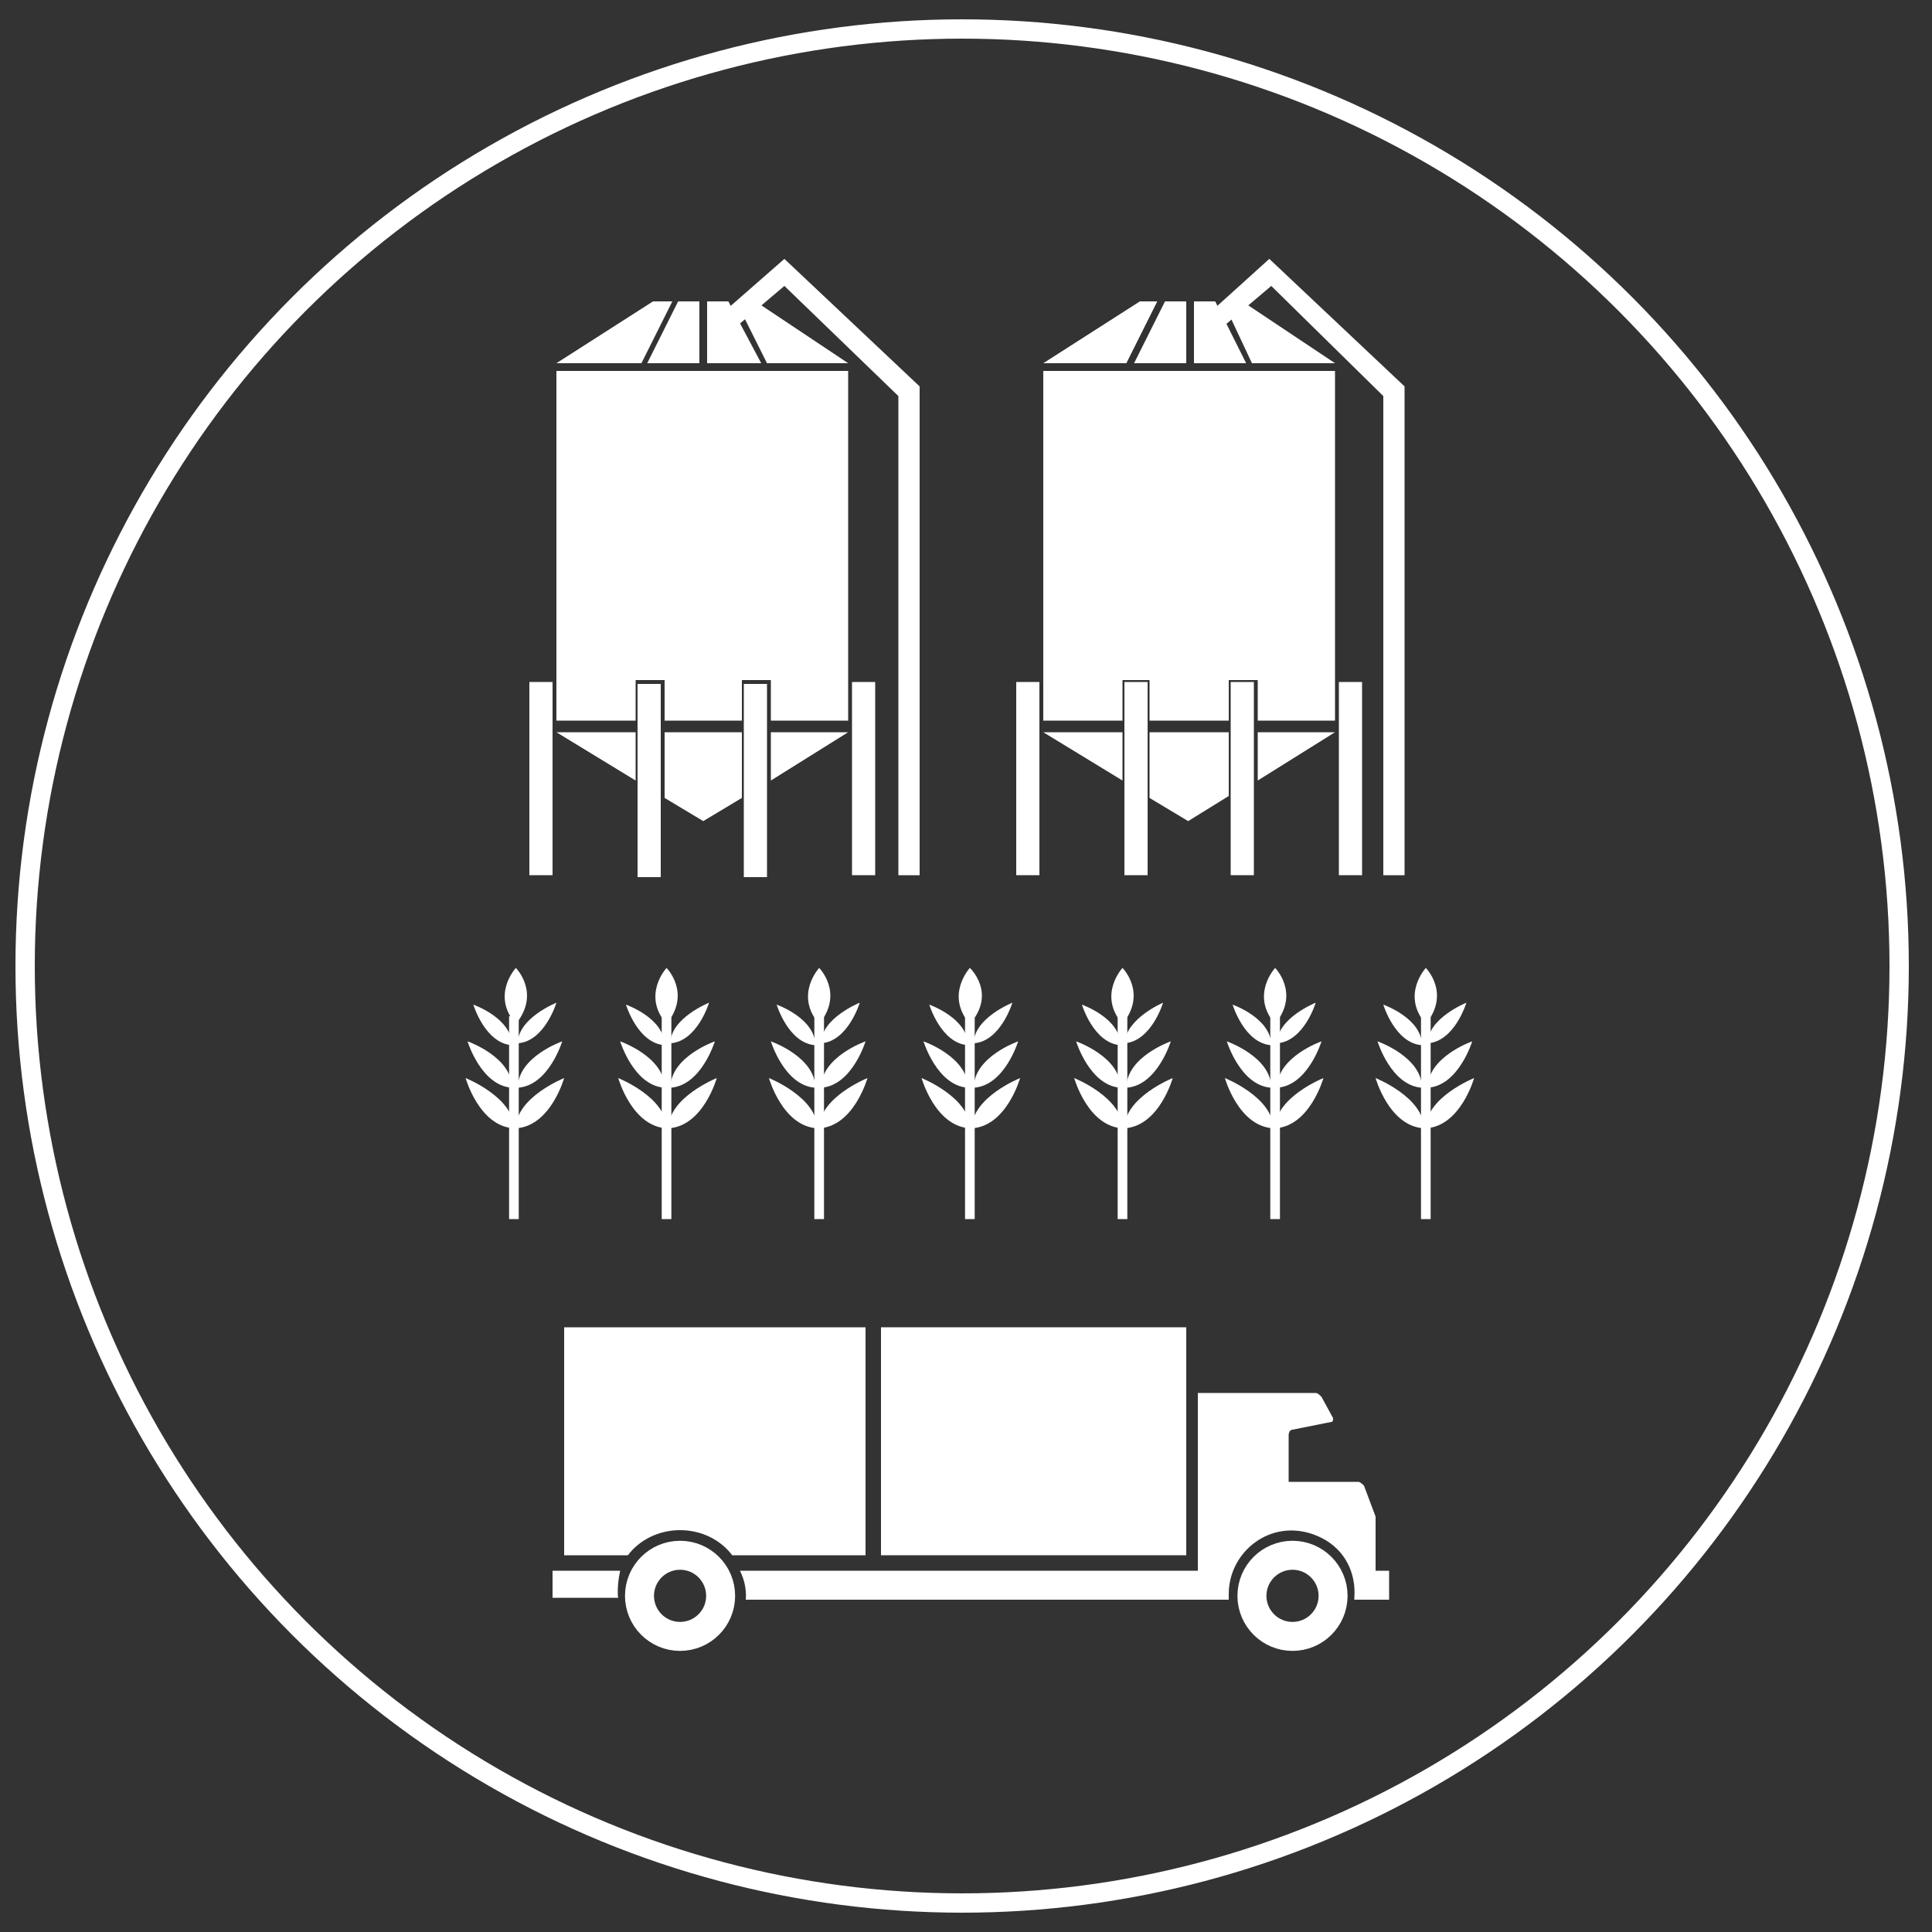 <?xml version="1.0" encoding="utf-8"?>
<!-- Generator: Adobe Illustrator 22.1.0, SVG Export Plug-In . SVG Version: 6.00 Build 0)  -->
<svg version="1.1" id="Layer_1" xmlns="http://www.w3.org/2000/svg" xmlns:xlink="http://www.w3.org/1999/xlink" x="0px" y="0px"
	 viewBox="0 0 100 100" style="enable-background:new 0 0 100 100;" xml:space="preserve">
<rect x="0" y="0" width="100" height="100" fill="#333333" stroke="none"/>
<style type="text/css">
	.st0{fill:#FFFFFF;}
	.st1{fill:none;stroke:#FFFFFF;stroke-width:1.5;stroke-miterlimit:10;}
	.st2{fill:none;stroke:#FFFFFF;stroke-width:0.5;stroke-miterlimit:10;}
	.st3{fill:none;stroke:#FFFFFF;stroke-miterlimit:10;}
</style>
<path class="st0" d="M44.8,68.7v11.8h-6.9c-0.6-0.8-1.6-1.3-2.7-1.3c-1.1,0-2.1,0.5-2.7,1.3h-3.3V68.7H44.8z"/>
<rect x="45.6" y="68.7" class="st0" width="15.8" height="11.8"/>
<path class="st0" d="M71.9,81.3v1.5h-1.8c0,0,0-0.1,0-0.1c0.1-1.3-0.5-2.5-1.7-3.1c-2.4-1.2-4.8,0.6-4.8,2.9c0,0.1,0,0.2,0,0.3h-25
	c0,0,0.1-0.7-0.3-1.5H62v-9.2h6.1c0.1,0,0.2,0.1,0.3,0.2l0.6,1.1c0,0.1,0,0.2-0.1,0.2l-2,0.4c-0.1,0-0.2,0.1-0.2,0.3v2.4h3.6
	c0.1,0,0.2,0.1,0.3,0.2l0.6,1.6c0,0.1,0,0.1,0,0.2v2.6H71.9z"/>
<circle class="st1" cx="66.9" cy="82.6" r="2.1"/>
<circle class="st1" cx="35.2" cy="82.6" r="2.1"/>
<path class="st0" d="M32.1,81.3h-3.5v1.4H32C32,82.8,31.9,82.2,32.1,81.3z"/>
<path class="st0" d="M24.1,55.8c0,0,0.7,2.5,2.5,2.6C26.6,56.8,24.1,55.8,24.1,55.8z"/>
<path class="st0" d="M24.2,53.9c0,0,0.7,2.3,2.3,2.4C26.5,54.7,24.2,53.9,24.2,53.9z"/>
<path class="st0" d="M24.5,52c0,0,0.6,2,2,2.1C26.5,52.7,24.5,52,24.5,52z"/>
<path class="st0" d="M29.2,55.8c0,0-0.7,2.5-2.5,2.6C26.7,56.8,29.2,55.8,29.2,55.8z"/>
<path class="st0" d="M26.7,50.1c0,0-1.3,1.4,0,2.9C28,51.4,26.7,50.1,26.7,50.1z"/>
<line class="st2" x1="26.6" y1="52.6" x2="26.6" y2="63.1"/>
<path class="st0" d="M28.8,51.9c0,0-0.6,2-2,2.1C26.8,52.7,28.8,51.9,28.8,51.9z"/>
<path class="st0" d="M29.1,53.9c0,0-0.7,2.3-2.3,2.4C26.8,54.7,29.1,53.9,29.1,53.9z"/>
<path class="st0" d="M32,55.8c0,0,0.7,2.5,2.5,2.6C34.5,56.8,32,55.8,32,55.8z"/>
<path class="st0" d="M32.1,53.9c0,0,0.7,2.3,2.3,2.4C34.4,54.7,32.1,53.9,32.1,53.9z"/>
<path class="st0" d="M32.4,52c0,0,0.6,2,2,2.1C34.4,52.7,32.4,52,32.4,52z"/>
<path class="st0" d="M37.1,55.8c0,0-0.7,2.5-2.5,2.6C34.6,56.8,37.1,55.8,37.1,55.8z"/>
<path class="st0" d="M34.5,50.1c0,0-1.3,1.4,0,2.9C35.8,51.4,34.5,50.1,34.5,50.1z"/>
<line class="st2" x1="34.5" y1="52.6" x2="34.5" y2="63.1"/>
<path class="st0" d="M36.7,51.9c0,0-0.6,2-2,2.1C34.7,52.7,36.7,51.9,36.7,51.9z"/>
<path class="st0" d="M37,53.9c0,0-0.7,2.3-2.3,2.4C34.7,54.7,37,53.9,37,53.9z"/>
<path class="st0" d="M39.8,55.8c0,0,0.7,2.5,2.5,2.6C42.3,56.8,39.8,55.8,39.8,55.8z"/>
<path class="st0" d="M39.9,53.9c0,0,0.7,2.3,2.3,2.4C42.2,54.7,39.9,53.9,39.9,53.9z"/>
<path class="st0" d="M40.2,52c0,0,0.6,2,2,2.1C42.2,52.7,40.2,52,40.2,52z"/>
<path class="st0" d="M44.9,55.8c0,0-0.7,2.5-2.5,2.6C42.4,56.8,44.9,55.8,44.9,55.8z"/>
<path class="st0" d="M42.4,50.1c0,0-1.3,1.4,0,2.9C43.7,51.4,42.4,50.1,42.4,50.1z"/>
<line class="st2" x1="42.4" y1="52.6" x2="42.4" y2="63.1"/>
<path class="st0" d="M44.5,51.9c0,0-0.6,2-2,2.1C42.5,52.7,44.5,51.9,44.5,51.9z"/>
<path class="st0" d="M44.8,53.9c0,0-0.7,2.3-2.3,2.4C42.5,54.7,44.8,53.9,44.8,53.9z"/>
<path class="st0" d="M47.7,55.8c0,0,0.7,2.5,2.5,2.6C50.2,56.8,47.7,55.8,47.7,55.8z"/>
<path class="st0" d="M47.8,53.9c0,0,0.7,2.3,2.3,2.4C50.1,54.7,47.8,53.9,47.8,53.9z"/>
<path class="st0" d="M48.1,52c0,0,0.6,2,2,2.1C50.1,52.7,48.1,52,48.1,52z"/>
<path class="st0" d="M52.8,55.8c0,0-0.7,2.5-2.5,2.6C50.3,56.8,52.8,55.8,52.8,55.8z"/>
<path class="st0" d="M50.2,50.1c0,0-1.3,1.4,0,2.9C51.6,51.4,50.2,50.1,50.2,50.1z"/>
<line class="st2" x1="50.2" y1="52.6" x2="50.2" y2="63.1"/>
<path class="st0" d="M52.4,51.9c0,0-0.6,2-2,2.1C50.4,52.7,52.4,51.9,52.4,51.9z"/>
<path class="st0" d="M52.7,53.9c0,0-0.7,2.3-2.3,2.4C50.4,54.7,52.7,53.9,52.7,53.9z"/>
<path class="st0" d="M55.6,55.8c0,0,0.7,2.5,2.5,2.6C58.1,56.8,55.6,55.8,55.6,55.8z"/>
<path class="st0" d="M55.7,53.9c0,0,0.7,2.3,2.3,2.4C58,54.7,55.7,53.9,55.7,53.9z"/>
<path class="st0" d="M56,52c0,0,0.6,2,2,2.1C58,52.7,56,52,56,52z"/>
<path class="st0" d="M60.7,55.8c0,0-0.7,2.5-2.5,2.6C58.2,56.8,60.7,55.8,60.7,55.8z"/>
<path class="st0" d="M58.1,50.1c0,0-1.3,1.4,0,2.9C59.4,51.4,58.1,50.1,58.1,50.1z"/>
<line class="st2" x1="58.1" y1="52.6" x2="58.1" y2="63.1"/>
<path class="st0" d="M60.2,51.9c0,0-0.6,2-2,2.1C58.3,52.7,60.2,51.9,60.2,51.9z"/>
<path class="st0" d="M60.6,53.9c0,0-0.7,2.3-2.3,2.4C58.3,54.7,60.6,53.9,60.6,53.9z"/>
<path class="st0" d="M63.4,55.8c0,0,0.7,2.5,2.5,2.6C65.9,56.8,63.4,55.8,63.4,55.8z"/>
<path class="st0" d="M63.5,53.9c0,0,0.7,2.3,2.3,2.4C65.8,54.7,63.5,53.9,63.5,53.9z"/>
<path class="st0" d="M63.8,52c0,0,0.6,2,2,2.1C65.8,52.7,63.8,52,63.8,52z"/>
<path class="st0" d="M68.5,55.8c0,0-0.7,2.5-2.5,2.6C66,56.8,68.5,55.8,68.5,55.8z"/>
<path class="st0" d="M66,50.1c0,0-1.3,1.4,0,2.9C67.3,51.4,66,50.1,66,50.1z"/>
<line class="st2" x1="66" y1="52.6" x2="66" y2="63.1"/>
<path class="st0" d="M68.1,51.9c0,0-0.6,2-2,2.1C66.1,52.7,68.1,51.9,68.1,51.9z"/>
<path class="st0" d="M68.4,53.9c0,0-0.7,2.3-2.3,2.4C66.1,54.7,68.4,53.9,68.4,53.9z"/>
<path class="st0" d="M71.2,55.8c0,0,0.7,2.5,2.5,2.6C73.7,56.8,71.2,55.8,71.2,55.8z"/>
<path class="st0" d="M71.3,53.9c0,0,0.7,2.3,2.3,2.4C73.6,54.7,71.3,53.9,71.3,53.9z"/>
<path class="st0" d="M71.6,52c0,0,0.6,2,2,2.1C73.6,52.7,71.6,52,71.6,52z"/>
<path class="st0" d="M76.3,55.8c0,0-0.7,2.5-2.5,2.6C73.8,56.8,76.3,55.8,76.3,55.8z"/>
<path class="st0" d="M73.8,50.1c0,0-1.3,1.4,0,2.9C75.1,51.4,73.8,50.1,73.8,50.1z"/>
<line class="st2" x1="73.8" y1="52.6" x2="73.8" y2="63.1"/>
<path class="st0" d="M75.9,51.9c0,0-0.6,2-2,2.1C73.9,52.7,75.9,51.9,75.9,51.9z"/>
<path class="st0" d="M76.2,53.9c0,0-0.7,2.3-2.3,2.4C73.9,54.7,76.2,53.9,76.2,53.9z"/>
<polygon class="st0" points="43.9,19.2 43.9,37.3 39.9,37.3 39.9,35.2 38.4,35.2 38.4,37.3 34.4,37.3 34.4,35.2 32.9,35.2 
	32.9,37.3 28.8,37.3 28.8,19.2 "/>
<polygon class="st0" points="28.8,18.8 33.8,15.6 34.8,15.6 33.2,18.8 "/>
<polygon class="st0" points="33.5,18.8 35.1,15.6 36.2,15.6 36.2,18.8 "/>
<polygon class="st0" points="36.6,18.8 36.6,15.6 37.7,15.6 39.4,18.8 "/>
<polygon class="st0" points="38.1,15.6 39.7,18.8 43.9,18.8 39.1,15.6 "/>
<polygon class="st0" points="28.8,37.9 32.9,37.9 32.9,40.4 "/>
<polygon class="st0" points="34.4,37.9 38.4,37.9 38.4,41.3 36.4,42.5 34.4,41.3 "/>
<polygon class="st0" points="43.9,37.9 39.9,40.4 39.9,37.9 "/>
<rect x="27.4" y="35.3" class="st0" width="1.2" height="10"/>
<rect x="33" y="35.4" class="st0" width="1.2" height="10"/>
<rect x="38.5" y="35.4" class="st0" width="1.2" height="10"/>
<rect x="44.1" y="35.3" class="st0" width="1.2" height="10"/>
<polygon class="st0" points="37.4,16.2 40.6,13.4 47.6,20 47.6,45.3 46.5,45.3 46.5,20.5 40.6,14.8 38,17 "/>
<polygon class="st0" points="69.1,19.2 69.1,37.3 65.1,37.3 65.1,35.2 63.6,35.2 63.6,37.3 59.5,37.3 59.5,35.2 58.1,35.2 
	58.1,37.3 54,37.3 54,19.2 "/>
<polygon class="st0" points="54,18.8 59,15.6 59.9,15.6 58.3,18.8 "/>
<polygon class="st0" points="58.7,18.8 60.3,15.6 61.4,15.6 61.4,18.8 "/>
<polygon class="st0" points="61.8,18.8 61.8,15.6 62.9,15.6 64.5,18.8 "/>
<polygon class="st0" points="63.3,15.6 64.8,18.8 69.1,18.8 64.3,15.6 "/>
<polygon class="st0" points="54,37.9 58.1,37.9 58.1,40.4 "/>
<polygon class="st0" points="59.5,37.9 63.6,37.9 63.6,41.2 61.5,42.5 59.5,41.3 "/>
<polygon class="st0" points="69.1,37.9 65.1,40.4 65.1,37.9 "/>
<rect x="52.6" y="35.3" class="st0" width="1.2" height="10"/>
<rect x="58.2" y="35.3" class="st0" width="1.2" height="10"/>
<rect x="63.7" y="35.3" class="st0" width="1.2" height="10"/>
<rect x="69.3" y="35.3" class="st0" width="1.2" height="10"/>
<polygon class="st0" points="62.6,16.2 65.7,13.4 72.7,20 72.7,45.3 71.6,45.3 71.6,20.5 65.8,14.8 63.2,17 "/>
<circle class="st3" cx="49.8" cy="50" r="48.5"/>
</svg>
